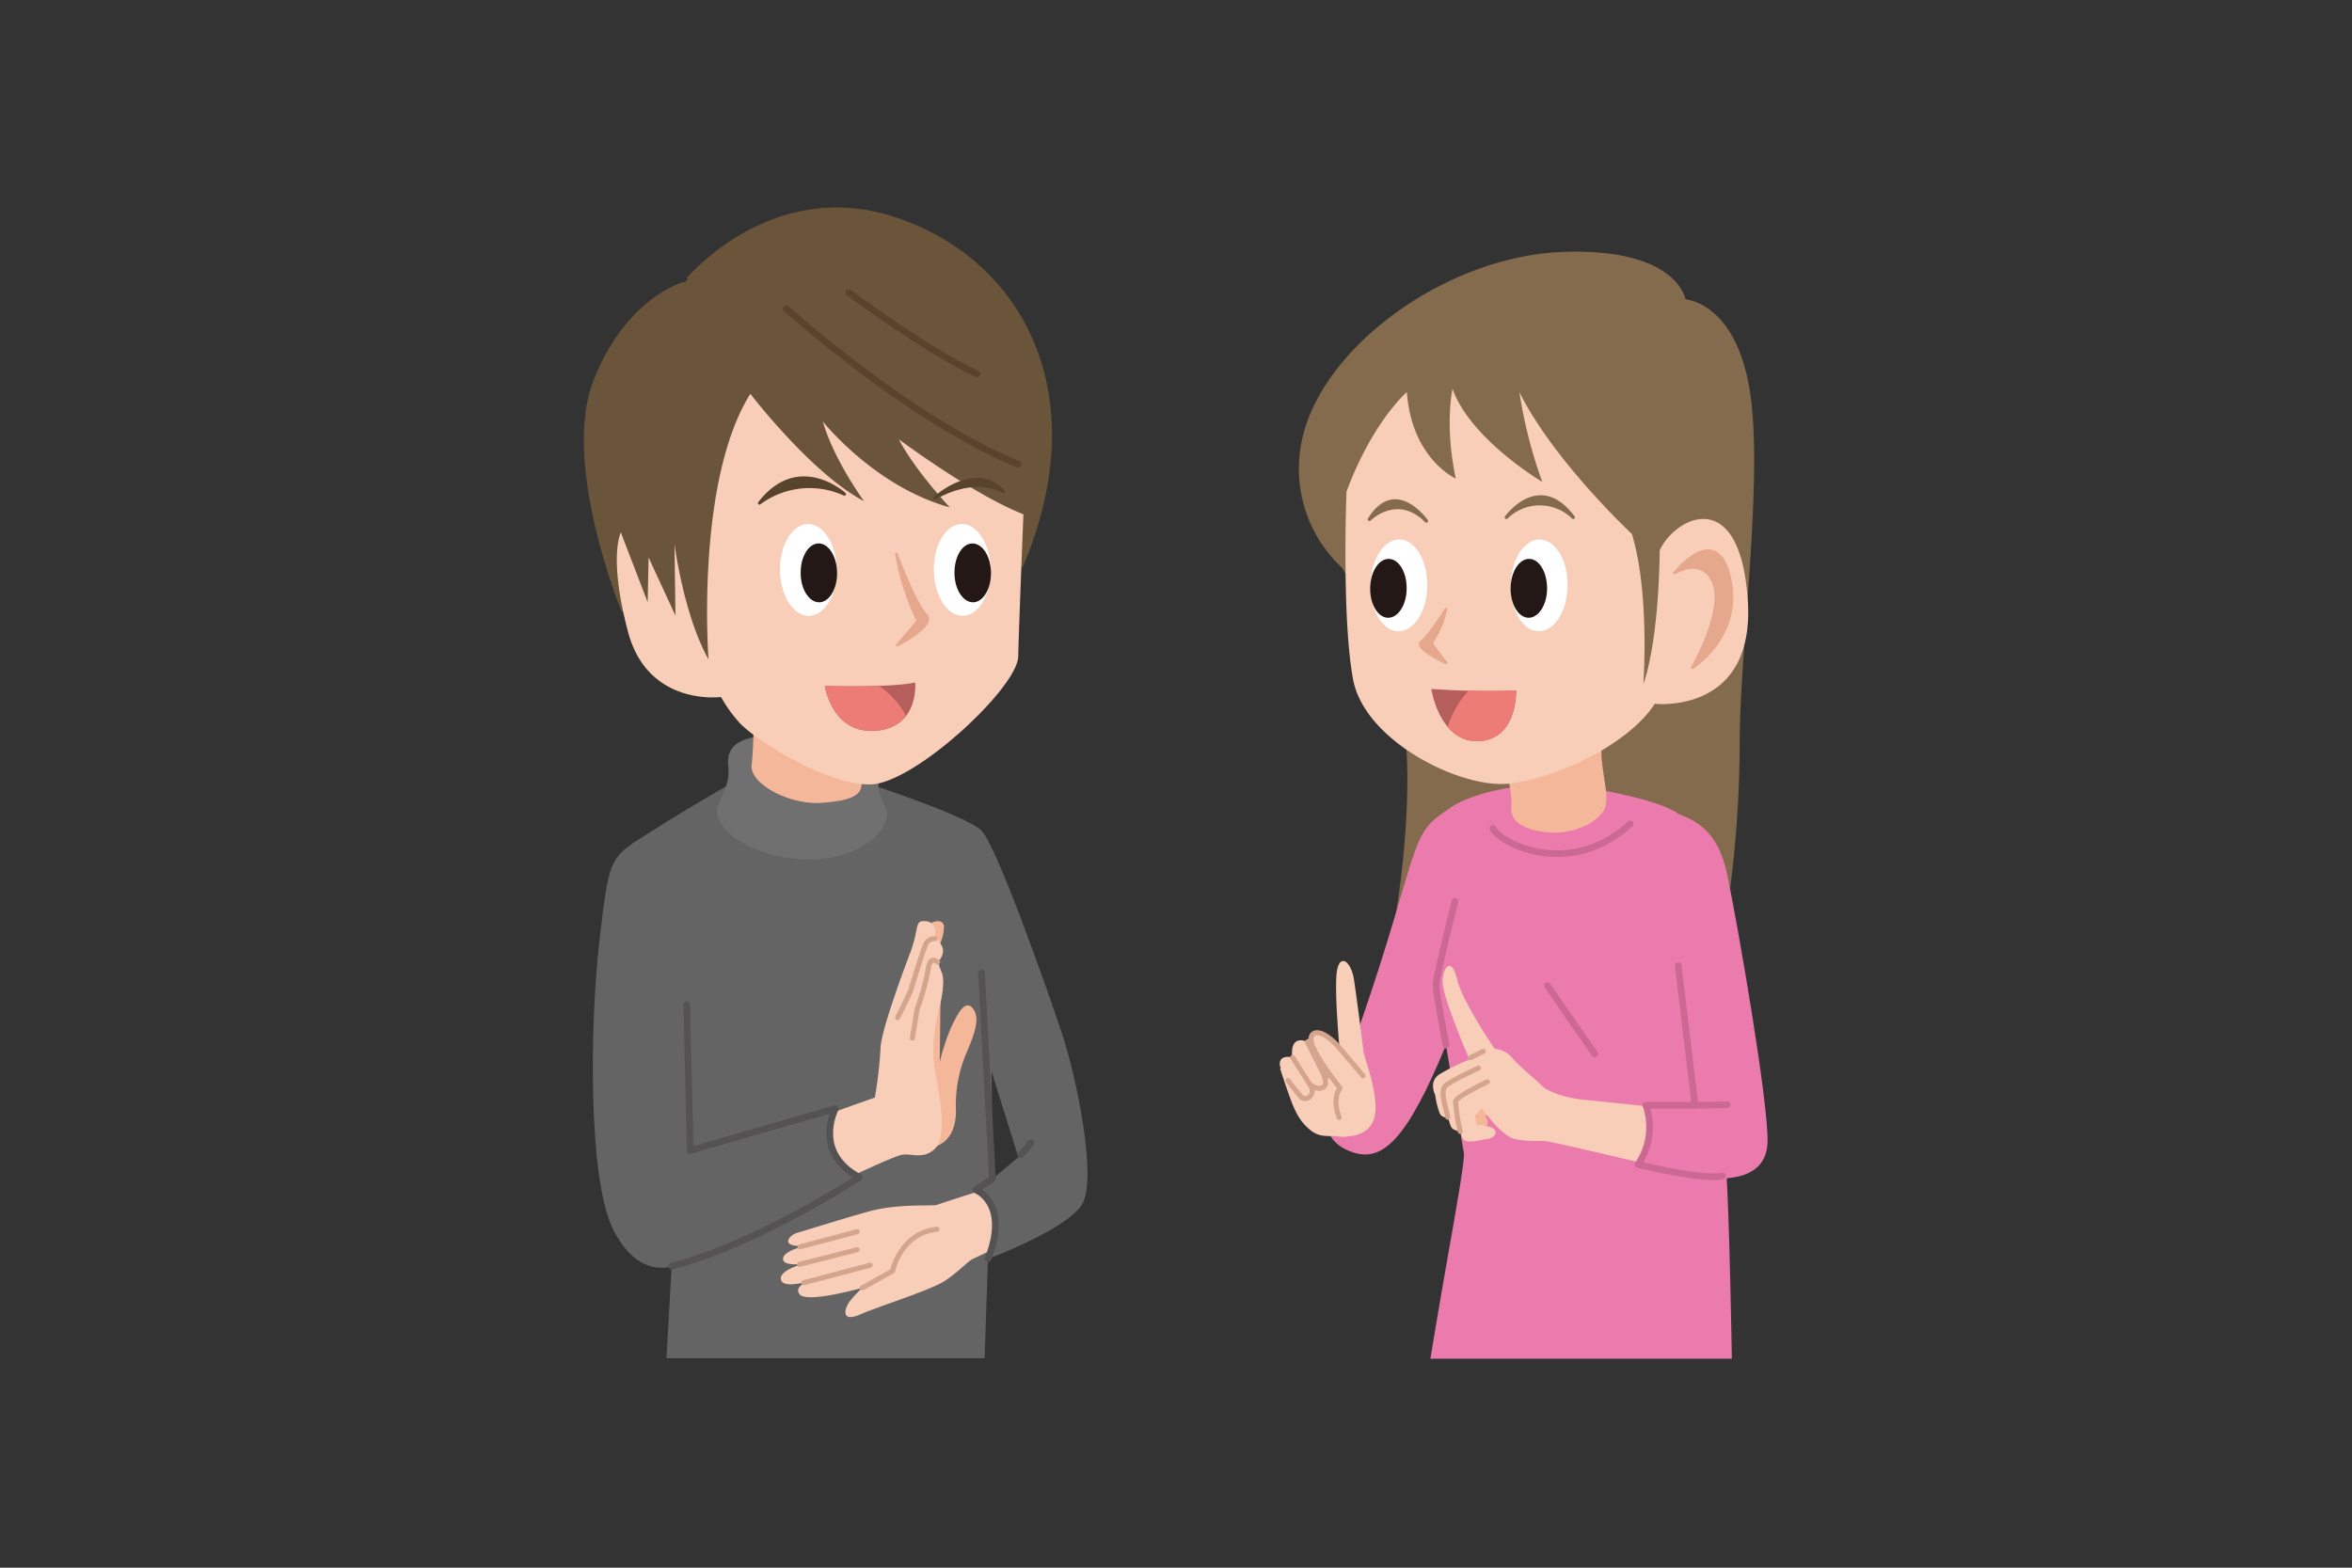 <svg id="レイヤー_1" data-name="レイヤー 1" xmlns="http://www.w3.org/2000/svg" viewBox="0 0 450 300"><rect x="0" y="0" width="450" height="300" fill="#333333" stroke="none"/><defs><style>.cls-1,.cls-14,.cls-18,.cls-19{fill:none;}.cls-2{fill:#656464;}.cls-3{fill:#717071;}.cls-4{fill:#f5b799;}.cls-12,.cls-5{fill:#6b553a;}.cls-5{stroke:#6b553a;}.cls-12,.cls-13,.cls-14,.cls-15,.cls-16,.cls-18,.cls-19,.cls-5,.cls-9{stroke-linecap:round;stroke-linejoin:round;}.cls-13,.cls-5{stroke-width:0.59px;}.cls-15,.cls-6{fill:#f8ceb9;}.cls-7{fill:#fff;}.cls-8{fill:#231815;}.cls-9{fill:#e5a88c;stroke:#e5a88c;stroke-width:0.51px;}.cls-10{fill:#b55e5b;}.cls-11{fill:#ed7c76;}.cls-12,.cls-13{stroke:#58442c;}.cls-12,.cls-14,.cls-18{stroke-width:1.28px;}.cls-13{fill:#58442c;}.cls-14{stroke:#545252;}.cls-15,.cls-19{stroke:#d5a48d;stroke-width:0.96px;}.cls-16{fill:#846b4d;stroke:#846b4d;stroke-width:0.64px;}.cls-17{fill:#eb7bac;}.cls-18{stroke:#cb6994;}</style></defs><rect class="cls-1" x="-733" y="-302.55" width="1366" height="768"/><rect class="cls-1" x="-733" y="-302.55" width="1366" height="768"/><path class="cls-2" d="M203.17,197.73c-2.88-8.65-12.49-35.89-15.38-38.77s-21.25-8.85-21.25-8.85l-26.17-.44s-6.41,3.52-15.06,9-8.65,4.48-10.57,20.83-2.25,46.14,2.56,55.75,11.21,7.05,11.21,7.05l-1,17.62h60.88l.63-19s15.08-5.63,18-10.44S206.06,206.38,203.17,197.73Zm-13.29,27.88-.16-20.51,5.12,16.34Z"/><path class="cls-3" d="M144.07,141.1c-3.37.72-5.09,2.29-4.74,5.45s-.9,5-1.92,7.69c-1.6,4.16,6.31,9.87,16.67,10.22s17.21-6,15.28-10-1.23-4.57-.88-6.85S159.7,137.76,144.07,141.1Z"/><path class="cls-4" d="M144.21,137.14s0,5.64-.4,9.26,7.24,7.64,13.28,7.24,7.24-1.61,7.64-2.81a21.84,21.84,0,0,0,.4-4.43Z"/><path class="cls-5" d="M119.13,116.74s-11.47-28.07-5.31-43.82,17-18.66,17-18.66S147.2,33.72,171.5,41.94s37.66,33.89,24,66.24l-56,21.22Z"/><path class="cls-6" d="M195.81,98.42s-.86,21.23-1,27.22-19.85,24.3-28.24,24.47S144,141.38,141.21,138a26.58,26.58,0,0,1-3.26-4.62s-14,1.88-17.8-12.49-1.37-19-1.37-19l5.14,13.35.17-8.56,5.14,11.12-.18-13.69s1.72,13.52,6.51,22.08c0,0-2.57-33.89,8-50.83,0,0,11.64,15.23,21.74,20.54,0,0-5.82-8-7.87-15.24,0,0,9.92,12.5,24.3,16.43,0,0-6.5-6.84-9.75-13C172,84.05,185.88,94.49,195.81,98.42Z"/><path class="cls-7" d="M149.23,109.13c.06,4.85,2.54,8.75,5.54,8.72s5.39-4,5.33-8.85-2.53-8.76-5.53-8.72S149.17,104.28,149.23,109.13Z"/><path class="cls-8" d="M153.19,109.66c0,3.12,1.63,5.62,3.55,5.6s3.46-2.57,3.42-5.68-1.63-5.61-3.55-5.59S153.15,106.55,153.19,109.66Z"/><path class="cls-7" d="M178.67,109.13c.06,4.85,2.54,8.75,5.54,8.72s5.39-4,5.33-8.85-2.53-8.76-5.54-8.72S178.61,104.28,178.67,109.13Z"/><path class="cls-8" d="M182.62,109.66c0,3.12,1.64,5.62,3.56,5.6s3.46-2.57,3.42-5.68S188,104,186.05,104,182.59,106.55,182.62,109.66Z"/><path class="cls-9" d="M171.5,106s3.6,9.59,5.65,11.64-5.48,5.82-5.48,5.82l3.94-4.62A48,48,0,0,1,171.5,106Z"/><path class="cls-10" d="M157.81,131.29s12.67.34,17.29-.69c0,0,.85,8.56-7.53,9.24S157.81,131.29,157.81,131.29Z"/><path class="cls-11" d="M168.11,131.25c-5,.18-10.3,0-10.3,0s1.37,9.24,9.76,8.55a7.66,7.66,0,0,0,5.75-2.82A15,15,0,0,0,168.11,131.25Z"/><path class="cls-12" d="M150.45,59.06s23.45,21.22,44.33,29.78"/><path class="cls-12" d="M162.43,56s14.38,10.78,24.48,15.57"/><path class="cls-13" d="M161.57,94.56s-8.72-8-16.26,1.71A16.1,16.1,0,0,1,161.57,94.56Z"/><path class="cls-13" d="M178.83,95.31s7.9-7.19,13.18-1.2C192,94.11,187.11,90.69,178.83,95.31Z"/><line class="cls-14" x1="195.32" y1="220.96" x2="197.25" y2="218.72"/><path class="cls-6" d="M187.15,228s-7.05,2.24-7.85,2.56-7.37-.32-13.14,1.29-12.45,3.75-13.69,4.08-3.77,2.8,1.68,2.48c0,0-4.33.89-4.33,2.49s4.17.88,4.17.88-5.05,1.2-4.57,3.12,6,.08,6,.08-3.84,1-2.4,2.73,12-1.28,12-1.28a20.82,20.82,0,0,0-2.4,2.56c-1.12,1.44-1.76,4.16,1.92,2.56s13.46-4.64,16.18-6.41,4.33-3.68,5.29-4.16,3.37-1.6,3.37-1.6S193.24,231.54,187.15,228Z"/><path class="cls-15" d="M165,246.44l5.77-3.21s1.44-7.21,8.49-8"/><line class="cls-15" x1="153.78" y1="245.47" x2="166.49" y2="242.11"/><line class="cls-15" x1="152.97" y1="241.95" x2="164" y2="239.15"/><line class="cls-15" x1="153.06" y1="238.6" x2="164" y2="235.7"/><path class="cls-14" d="M187.79,186.19l2.09,39.42-3.21,2.08s6.54,2.44,2.39,13.16"/><path class="cls-4" d="M178.31,176.53s2.16-.94,2.3.81a8.5,8.5,0,0,1-1.08,3.91l.4,10.39-.13,11.61a40.24,40.24,0,0,1,2.16-6.61c1.21-2.57,2.69-5.53,4.18-3.65s.27,5-1.35,8.77a25.4,25.4,0,0,0-1.89,10.8c0,3.78-1.48,5.94-3.91,6.88S178.31,176.53,178.31,176.53Z"/><path class="cls-6" d="M163.47,224.84s6.88-3.24,8.77-3.78,4.18.94,6.48-1.08,1.48-8.5.27-14.44.67-12.41.67-12.41,1.35-5,.54-7l-.81-2s1.62-1.49.81-3.1-1.35-1.35-1.35-1.35.81-3.11-1.62-3.38-1.21,1.08-3.1,6.07-5.67,15.39-5.67,18.35a80.86,80.86,0,0,1-1.08,9.31l-8,2.84S156.45,220.38,163.47,224.84Z"/><path class="cls-15" d="M179.39,184.09c-.94-.68-1.62-.41-1.89,1.89a44.84,44.84,0,0,1-2,7l-.94,5.67"/><path class="cls-15" d="M178.85,179.64A1.83,1.83,0,0,0,177,181c-.54,1.21-2.83,8.77-2.83,8.77l-2.43,5"/><path class="cls-14" d="M131.4,192.28l.64,27.88,27.79-8s-4.4,8.33,4.57,13.14c0,0-19.54,12.81-35.89,17"/><path class="cls-16" d="M257,108.44a25.63,25.63,0,0,1-6.86-26.84c5.3-16.54,27.78-32.46,49.31-33.09s22.78,9.06,22.78,9.06,9.37.31,12.17,16.85-1.87,49.62-1.87,68a221.52,221.52,0,0,1-2.81,34.33l-62.42-1.24s3.44-19.67,1.88-35S257,108.44,257,108.44Z"/><path class="cls-17" d="M320.88,155.54c-3.63-2.14-9.4-3.42-17.52-4.91s-20.51.21-26.06,4.06-5.55,4.06-10.25,20.08-9.4,28.41-9.4,28.41-9.62,13.67,1.07,17.3c5.79,2,10.46-2.35,17.94-20.51,0,0,3.2,19.66,3.42,20.72s-1.5,10.9-3.21,20.51c-1.46,8.23-3.2,18.8-3.2,18.8h57.68s-.47-28.45-1.11-36.35S320.88,155.54,320.88,155.54Z"/><path class="cls-17" d="M321.09,188c1.07,8.33,3.21,23.5,3.21,23.5h-9.4c2.56,4.7-1.5,11.32-1.5,11.32,16.88,4.91,24.57,3,24.78-4.27s-5.55-40.8-7.69-51.06-7.69-10.89-12-12.81c-.65-.3-1.47-.62-2.4-.95Z"/><path class="cls-4" d="M287.89,146.82s1.56,4.37,1.25,7.49,2.81,4.68,7.49,5,10-2.19,10.61-5.31-1.56-8.11-.62-13.11Z"/><path class="cls-6" d="M257.62,94.08s-.94,24,1.25,35.89,20.6,20.91,29.65,20,23.09-7.49,28.08-15.29c0,0,19.35,2.19,17.79-20s-14-15.61-16.85-9.36c0,0,0,16.54-3.12,25.59,0,0,1.25-17.48-2.19-28.72,0,0-15-14-21.53-27.15a91.05,91.05,0,0,0,4.37,17.17s-13.73-8.12-17.16-17.79c0,0-1.57,6.86.62,17.16,0,0-8.43-3.74-9.36-16.54C269.17,75,262.61,80.66,257.62,94.08Z"/><path class="cls-7" d="M273.08,112.09c-.05,4.85-2.53,8.75-5.54,8.72s-5.39-4-5.33-8.85,2.54-8.75,5.54-8.72S273.14,107.24,273.08,112.09Z"/><path class="cls-8" d="M269.13,112.62c0,3.12-1.63,5.62-3.56,5.6s-3.46-2.56-3.42-5.68,1.63-5.61,3.56-5.59S269.16,109.51,269.13,112.62Z"/><path class="cls-7" d="M299.92,112.09c-.05,4.85-2.53,8.75-5.54,8.72s-5.39-4-5.33-8.85,2.54-8.75,5.54-8.72S300,107.24,299.92,112.09Z"/><path class="cls-8" d="M296,112.62c0,3.12-1.63,5.62-3.55,5.6s-3.47-2.56-3.43-5.68,1.63-5.61,3.56-5.59S296,109.51,296,112.62Z"/><path class="cls-9" d="M276.66,116.55s-3.12,5-4.68,6.24,4.68,4.06,4.68,4.06l-2.81-3.75A18.9,18.9,0,0,0,276.66,116.55Z"/><path class="cls-16" d="M272.91,99.7S267,91.27,262,99.39C262,99.39,267.29,94.08,272.91,99.7Z"/><path class="cls-16" d="M288.21,99s6.24-8.78,12.79,0A9.14,9.14,0,0,0,288.21,99Z"/><path class="cls-10" d="M273.85,131.84a160.75,160.75,0,0,0,16.23.32s.31,9.36-7.18,9.67S273.85,131.84,273.85,131.84Z"/><path class="cls-11" d="M281,132.18a17.14,17.14,0,0,0-4,6.94,7.08,7.08,0,0,0,5.89,2.71c7.49-.31,7.18-9.67,7.18-9.67C286.9,132.28,283.73,132.26,281,132.18Z"/><path class="cls-9" d="M320.35,109.68s8.11-10.29,10.61.94-7.18,17.17-7.18,17.17,6.24-10.93,4.06-16.23S320.35,109.68,320.35,109.68Z"/><path class="cls-18" d="M276.66,200s-1.92-10-1.92-11.53,3.63-16,3.63-16"/><path class="cls-18" d="M285.63,158.53c1.5,3,14.74,9.61,26.28-.85"/><path class="cls-18" d="M296.1,188.65s6,8.76,9,13"/><path class="cls-6" d="M258.17,217.44a8.47,8.47,0,0,1-2.53,0c-1.34-.15-3,.29-4.76-1.05s-2.83-3-3.87-5.8-2.09-6.1-2.09-6.1L256.33,201s-.94-9.63-.64-14.24,2.78-3.12,3.37.75,1.84,13.88,1.84,13.88c.87,3.38,1.27,3.62,2,7.64C263.48,212.43,263.67,216.84,258.17,217.44Z"/><path class="cls-6" d="M254.77,199.63s-1.61-2.08-3-1.93-1.69,1.69-1.69,1.69-1.41-.79-2.3.1-.51,2.87-.51,2.87-2.18-.62-2.41,1c-.21,1.43,2,4.09,3.94,6.5,1,1.18,3.12-.41,1.79-2.3,0,0,1.33,1.23,2.56.51s-.71-4-.71-4,1.23,2.86,3.17,1.63S255.93,201.15,254.77,199.63Z"/><path class="cls-15" d="M246.44,206.77c.71,1,1.58,2,2.41,3.06,1,1.18,3.12-.41,1.79-2.3,0,0,1.33,1.23,2.56.51s-.71-4-.71-4,1.23,2.86,3.17,1.63.27-4.53-.89-6.05"/><line class="cls-15" x1="252.49" y1="204.05" x2="250.13" y2="199.39"/><line class="cls-15" x1="247.32" y1="202.36" x2="250.6" y2="207.52"/><path class="cls-15" d="M256.23,213.87s-1.48-3.43.15-5.66c0,0-3.87-4.76-5.21-7.89s1.39-4.21,5.26.4,4.37,5.16,4.37,5.16"/><path class="cls-4" d="M282.41,216s1.83-.14,2.17-.88a1.26,1.26,0,0,0-.34-1.35l.67-2.17-2.3-.74-1.89,1.76.47,1.55Z"/><path class="cls-6" d="M313.56,222.4s-16.34-3.84-17.62-4-3.69.16-6.25-.48-6.19-5.87-6.19-5.87l-1.29,1.47.27,1.82a6.6,6.6,0,0,1,3,.48c1.41.71.42,2-1,2.16s-4,1.08-4.67-.2c-.07-.13-.32-1.08-.39-1.27,0,0-1.5-.08-1.84-1s-.54-1.69-.54-1.69a1.43,1.43,0,0,1-1.7-1.09,15.38,15.38,0,0,1-.74-3.18s-1.35-2.5.74-3.92a36.52,36.52,0,0,1,5.82-2.85s-5.23-12.05-5.16-15,1.82-4.6,2.77-.41,7.2,13.34,7.2,13.34a4.73,4.73,0,0,1,3.28,1.66c1.35,1.62,4.37,4,5.72,5.38s5.42,2.44,7.52,2.64L315,211.69S317,217.62,313.56,222.4Z"/><path class="cls-19" d="M279.38,216.51a38.25,38.25,0,0,1-.9-5.7c.14-1,6.1-3.79,6.1-3.79"/><path class="cls-19" d="M277,213.79c-.34-1.9-1.63-5-.34-6.09s6.22-3.32,6.22-3.32"/><line class="cls-15" x1="281.36" y1="202.38" x2="283.81" y2="201.19"/><path class="cls-18" d="M321.09,184.81l3.21,26.7h-9.4a12.67,12.67,0,0,1-1.5,11.32s12.3,3.06,16.15,2.2"/><line class="cls-18" x1="324.3" y1="211.51" x2="330.45" y2="211.42"/></svg>